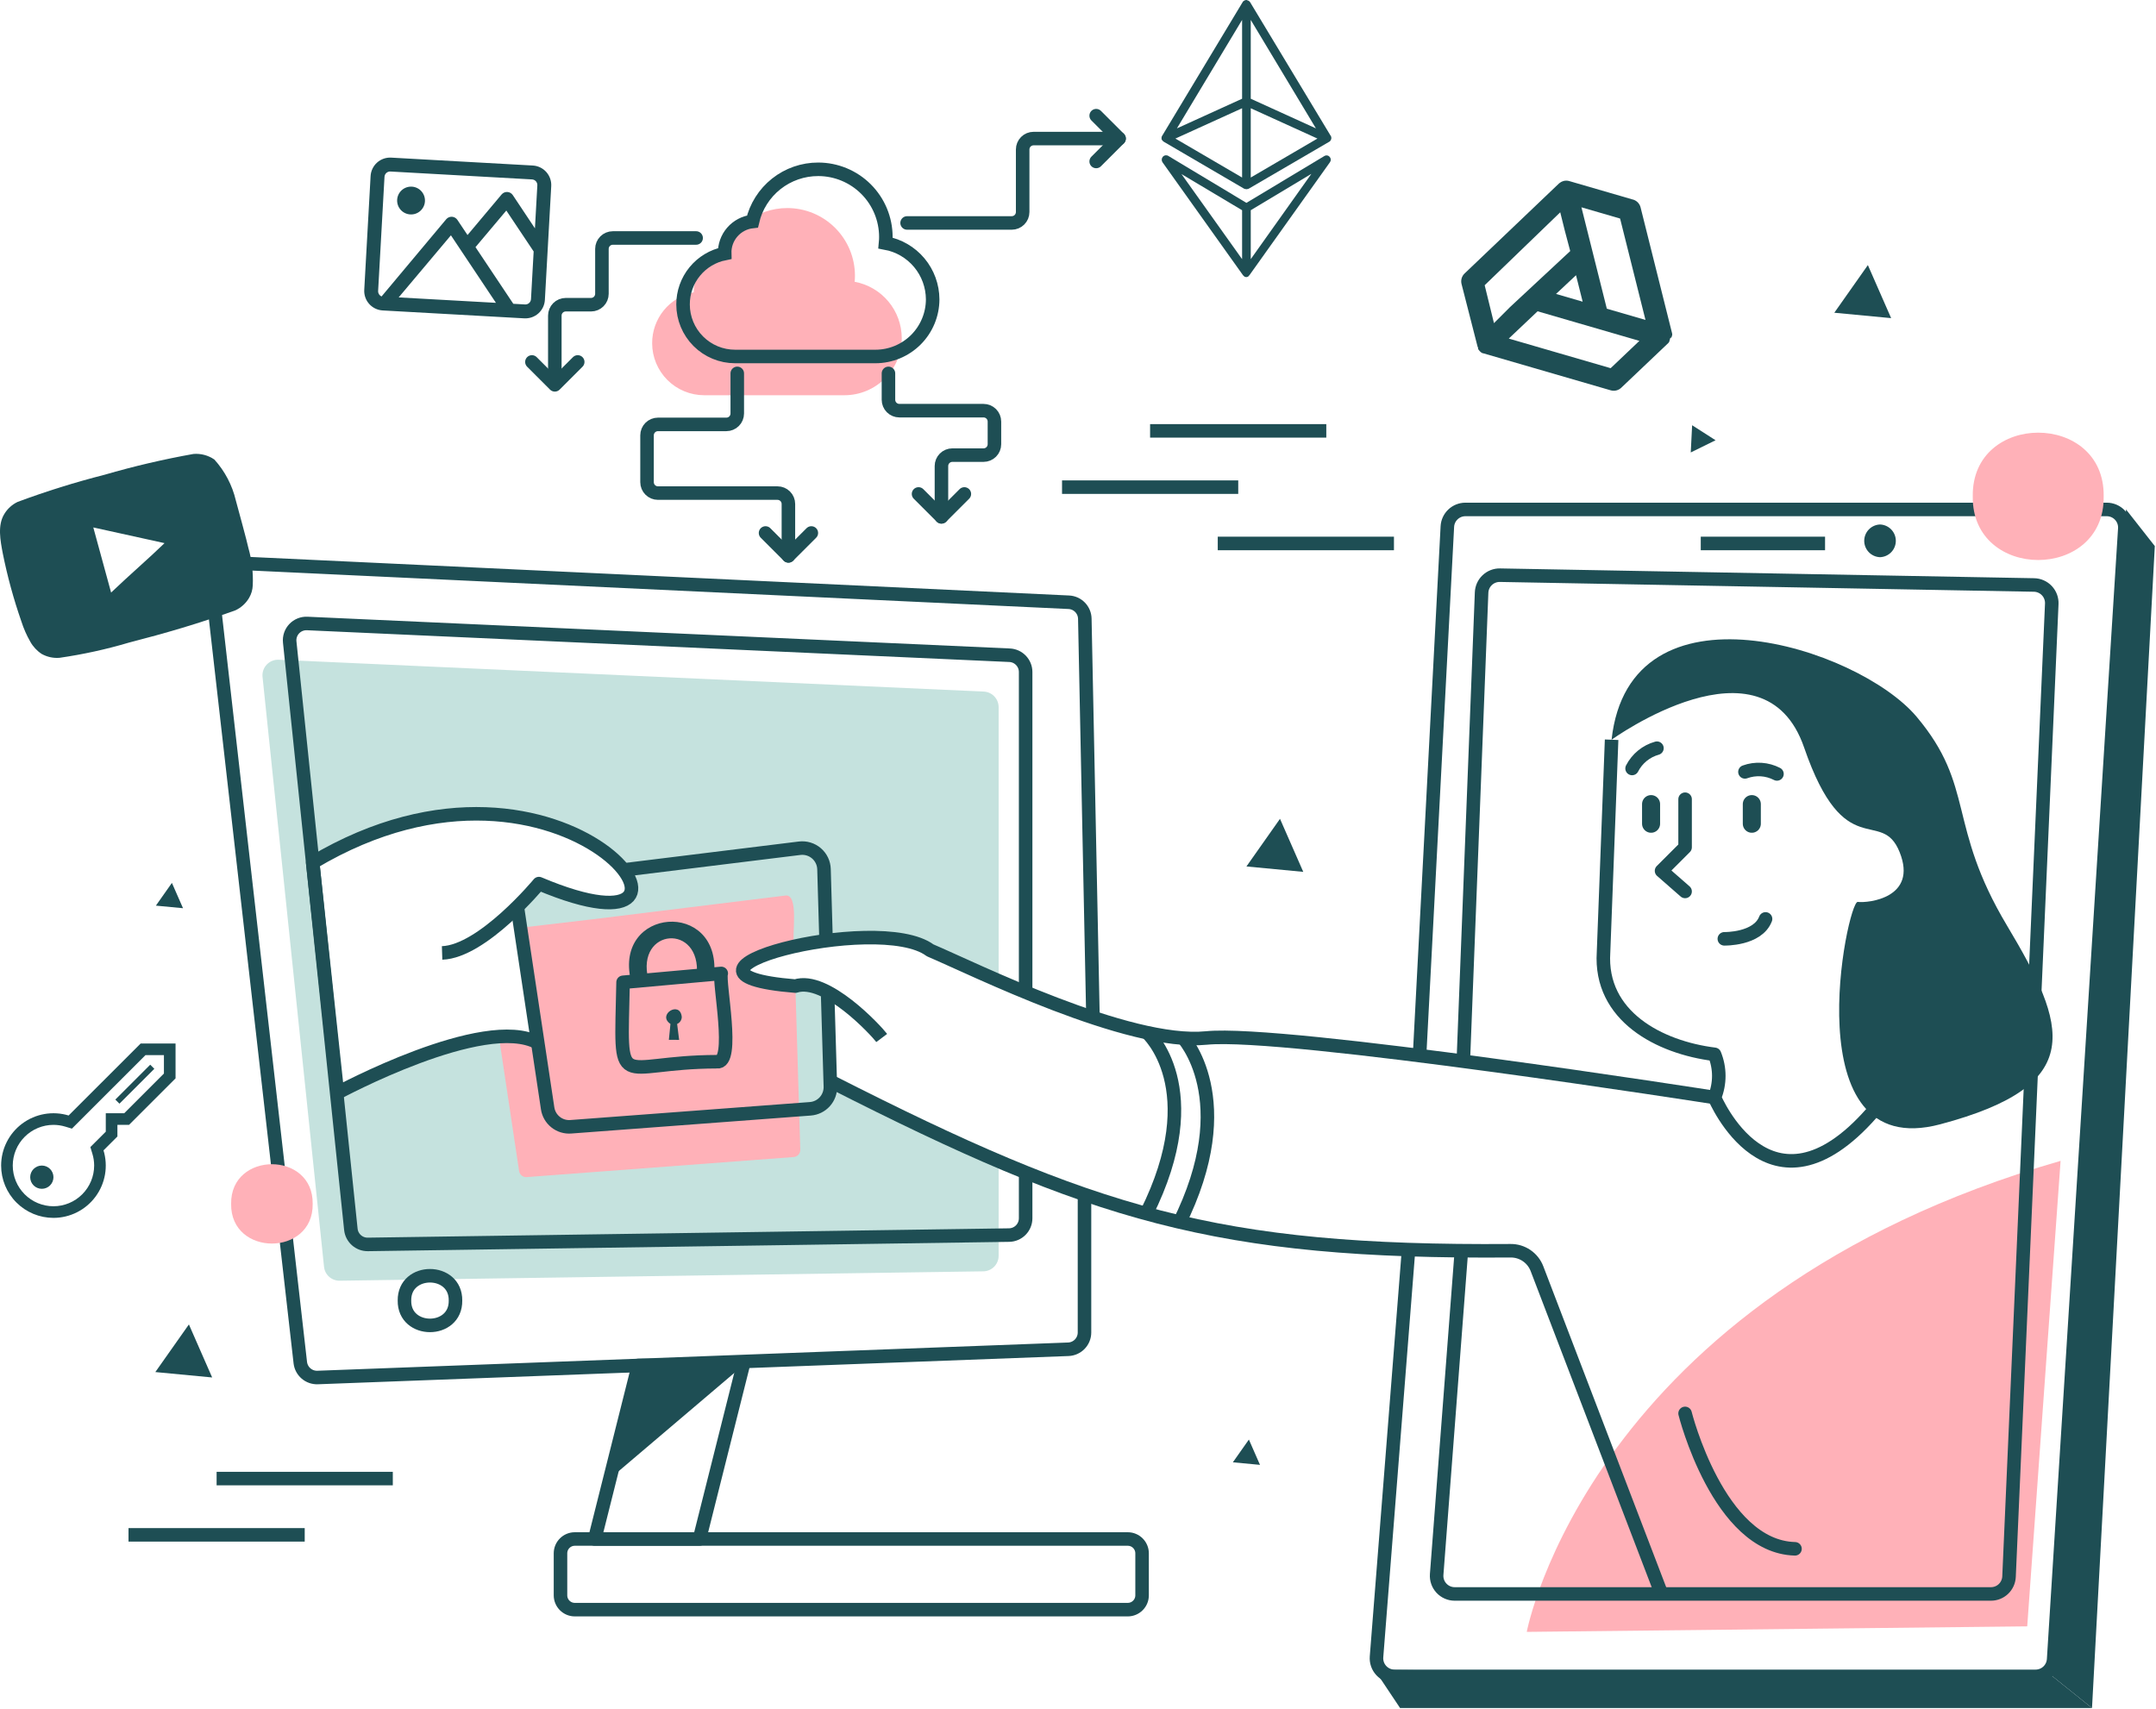 <svg width="478" height="379" viewBox="0 0 478 379" fill="none" xmlns="http://www.w3.org/2000/svg">
<path d="M180.016 209.072C183.176 208.471 186.376 208.107 189.589 207.985C193.191 207.862 196.797 208.032 200.371 208.492L221.402 217.485V156.809C221.403 155.92 221.062 155.066 220.45 154.422C219.838 153.778 219.001 153.395 218.114 153.352L61.807 146.293C61.311 146.269 60.815 146.353 60.354 146.538C59.893 146.723 59.478 147.005 59.136 147.365C58.794 147.725 58.534 148.155 58.373 148.625C58.212 149.095 58.155 149.594 58.205 150.088L71.839 280.892C71.923 281.752 72.328 282.547 72.974 283.121C73.619 283.694 74.457 284.004 75.32 283.987L217.993 281.908C218.899 281.899 219.764 281.534 220.403 280.892C221.041 280.249 221.4 279.381 221.402 278.475V257.492C190.145 246.856 183.667 239.942 183.933 235.494C184.726 231.639 184.627 227.653 183.642 223.843C183.359 221.91 182.379 220.147 180.887 218.887C177.986 216.953 175.109 219.564 170.274 217.92C168.558 217.34 165.56 215.865 165.609 214.342C165.657 212.94 168.34 211.079 180.016 209.072ZM103.144 230.585L74.812 242.343L69.329 191.274C74.069 188.345 79.125 185.963 84.401 184.173C89.229 182.535 94.214 181.403 99.276 180.794C106.246 180.605 113.209 181.376 119.969 183.085C123.208 183.909 133.047 186.645 138.624 193.424C139.583 194.589 140.554 196.042 140.13 197.3C139.415 199.419 135.015 200.161 131.617 199.807C125.697 199.189 123.721 195.337 120.271 196.255C117.257 197.058 115.88 200.663 115.549 201.513C114.504 204.189 115.502 204.964 116.704 214.37C117.757 222.604 117.129 223.088 118.398 225.681C118.891 226.686 119.542 227.751 119.099 228.629C118.422 229.97 115.803 229.665 111.477 229.814C108.687 229.912 105.905 230.169 103.144 230.585Z" fill="#C5E2DE"/>
<path d="M177.428 254.944C177.441 255.353 177.294 255.75 177.018 256.052C176.743 256.354 176.362 256.538 175.954 256.564L116.776 261.012C116.375 261.042 115.978 260.919 115.664 260.668C115.35 260.417 115.143 260.056 115.084 259.658C115.069 259.594 112.726 243.95 110.607 229.857C110.2 227.147 119.134 230.585 119.134 230.585C119.134 230.585 116.355 212.062 116.346 212.044C116.298 210.622 112.773 205.99 115.394 205.717L130.991 203.889L174.02 198.595C177.331 197.945 175.441 207.863 176.075 209.28C164.378 211.953 158.894 218.718 176.341 218.659C176.596 226.354 177.18 246.989 177.428 254.944Z" fill="#FFB1B8"/>
<path d="M338.492 361.858C338.492 361.858 352.416 287.565 456.847 257.412L449.45 360.632L338.492 361.858Z" fill="#FFB1B8"/>
<path d="M138.14 217.814L159.908 215.852C159.236 217.595 163.093 236.05 158.907 235.426C136.205 235.491 137.631 243.236 138.14 217.814Z" stroke="#1E4E54" stroke-width="3" stroke-linejoin="round"/>
<path d="M139.869 217.413C136.063 201.18 159.669 199.424 158.342 216.031L154.991 215.855C155.31 210.78 151.369 207.222 148.246 207.456C145.138 207.688 141.785 211.753 142.807 216.702L139.869 217.413Z" fill="#1E4E54"/>
<path d="M142.522 217.213C139.447 204.26 156.79 202.98 155.681 216.229L154.477 216.318C155.541 204.637 140.925 205.747 143.726 217.123L142.522 217.213Z" fill="#1E4E54"/>
<path d="M151.151 225.466C150.737 221.801 145.624 225.023 148.645 227.049L148.293 230.576L150.568 230.583L150.125 227.053C150.433 226.919 150.695 226.696 150.877 226.414C151.06 226.132 151.155 225.802 151.151 225.466Z" fill="#1E4E54"/>
<path d="M357.304 164.031L355.514 211.171C354.591 225.326 367.902 232.273 380.124 233.788C381.383 236.854 381.383 240.294 380.124 243.36C380.124 243.36 392.308 272.514 414.934 246.841" stroke="#1E4E54" stroke-width="3" stroke-linejoin="round"/>
<path d="M357.297 164.029C357.297 164.029 390.995 139.652 399.987 165.76C408.98 191.868 417.102 178.814 421.164 188.967C425.225 199.12 414.202 200.28 411.881 199.99C409.56 199.7 397.377 258.007 430.156 249.305C462.936 240.602 458.295 227.548 444.951 205.212C431.607 182.875 437.989 174.463 424.935 158.943C411.881 143.423 361.31 127.487 357.297 164.029Z" fill="#1E4E54"/>
<path d="M373.597 177.219V187.879L368.375 193.101L373.597 197.67" stroke="#1E4E54" stroke-width="3" stroke-linecap="round" stroke-linejoin="round"/>
<path d="M382.297 208.178C382.297 208.178 389.694 208.331 391.434 203.762" stroke="#1E4E54" stroke-width="3" stroke-linecap="round" stroke-linejoin="round"/>
<path d="M388.391 178.307V182.658" stroke="#1E4E54" stroke-width="4" stroke-linecap="round" stroke-linejoin="round"/>
<path d="M366.055 178.307V182.658" stroke="#1E4E54" stroke-width="4" stroke-linecap="round" stroke-linejoin="round"/>
<path d="M361.844 170.403C362.402 169.313 363.179 168.35 364.128 167.576C365.077 166.802 366.176 166.234 367.355 165.906" stroke="#1E4E54" stroke-width="3" stroke-linecap="round" stroke-linejoin="round"/>
<path d="M386.867 171.161C388.017 170.741 389.242 170.565 390.464 170.643C391.686 170.721 392.878 171.052 393.966 171.614" stroke="#1E4E54" stroke-width="3" stroke-linecap="round" stroke-linejoin="round"/>
<path d="M254.312 228.984C254.312 228.984 268.073 241.264 254.148 269.112" stroke="#1E4E54" stroke-width="3" stroke-linejoin="round"/>
<path d="M262.121 229.928C262.121 229.928 275.198 243.663 261.273 271.511" stroke="#1E4E54" stroke-width="3" stroke-linejoin="round"/>
<path d="M380.125 243.364C380.125 243.364 284.832 228.424 267.475 230.165C250.094 231.905 215.791 214.79 206.218 210.729C194.596 202.055 141.507 215.85 176.339 218.661C183.115 216.444 194.238 228.51 195.485 230.165" stroke="#1E4E54" stroke-width="3" stroke-linejoin="round"/>
<path d="M184.312 239.877C242.296 269.341 269.657 277.829 334.918 277.342C336.178 277.33 337.412 277.704 338.454 278.412C339.497 279.12 340.298 280.129 340.752 281.304L368.372 353.445" stroke="#1E4E54" stroke-width="3" stroke-linejoin="round"/>
<path d="M324.426 235.322L328.48 131.393C328.521 130.345 328.971 129.355 329.733 128.635C330.496 127.915 331.51 127.522 332.559 127.542L450.96 129.715C451.495 129.725 452.022 129.842 452.511 130.059C453 130.275 453.441 130.588 453.807 130.978C454.173 131.368 454.458 131.827 454.644 132.328C454.83 132.83 454.914 133.364 454.89 133.898L445.415 349.614C445.37 350.646 444.928 351.62 444.182 352.334C443.437 353.048 442.444 353.446 441.411 353.446H322.516C321.964 353.446 321.418 353.332 320.912 353.111C320.406 352.89 319.951 352.567 319.576 352.162C319.201 351.757 318.913 351.279 318.731 350.758C318.549 350.236 318.477 349.683 318.519 349.133L324.047 276.778" stroke="#1E4E54" stroke-width="3" stroke-linejoin="round"/>
<path d="M314.726 234.067L320.889 116.763C320.943 115.737 321.388 114.772 322.133 114.066C322.878 113.359 323.865 112.965 324.892 112.965H467.085C467.632 112.965 468.174 113.077 468.677 113.294C469.179 113.512 469.632 113.83 470.007 114.229C470.381 114.628 470.671 115.1 470.856 115.615C471.041 116.131 471.119 116.678 471.085 117.225L455.305 367.964C455.241 368.982 454.792 369.937 454.049 370.635C453.306 371.333 452.325 371.721 451.305 371.721H309.18C308.627 371.721 308.08 371.607 307.574 371.385C307.067 371.164 306.612 370.839 306.237 370.433C305.862 370.027 305.574 369.549 305.393 369.026C305.212 368.504 305.141 367.95 305.184 367.398L312.35 276.331" stroke="#1E4E54" stroke-width="3" stroke-linejoin="round"/>
<path d="M471.354 112.967L477.736 121.089L463.812 378.745L455.07 371.723L471.354 112.967Z" fill="#1E4E54"/>
<path d="M377.07 120.508H404.628" stroke="#1E4E54" stroke-width="3" stroke-linejoin="round"/>
<path d="M416.815 123.553C417.755 123.52 418.646 123.124 419.299 122.448C419.952 121.771 420.318 120.867 420.318 119.927C420.318 118.986 419.952 118.082 419.299 117.406C418.646 116.729 417.755 116.333 416.815 116.301C415.875 116.333 414.985 116.729 414.331 117.406C413.678 118.082 413.312 118.986 413.312 119.927C413.312 120.867 413.678 121.771 414.331 122.448C414.985 123.124 415.875 123.52 416.815 123.553Z" fill="#1E4E54"/>
<path d="M373.594 313.414C373.594 313.414 380.991 343.003 397.961 343.438" stroke="#1E4E54" stroke-width="3" stroke-linecap="round" stroke-linejoin="round"/>
<path d="M137.758 192.962L177.285 188.091C177.951 188.009 178.626 188.067 179.268 188.261C179.909 188.454 180.503 188.78 181.012 189.217C181.52 189.654 181.932 190.192 182.22 190.797C182.509 191.402 182.668 192.061 182.687 192.731L183.132 208.167" stroke="#1E4E54" stroke-width="3" stroke-linejoin="round"/>
<path d="M183.47 219.698L184.101 240.925C184.138 242.163 183.695 243.369 182.866 244.29C182.037 245.211 180.884 245.776 179.648 245.869L126.538 249.856C125.326 249.947 124.125 249.576 123.175 248.818C122.225 248.061 121.597 246.972 121.416 245.77L114.695 201.084" stroke="#1E4E54" stroke-width="3" stroke-linejoin="round"/>
<path d="M227.391 259.467V270.145C227.391 271.123 227.006 272.063 226.319 272.76C225.632 273.457 224.698 273.856 223.72 273.87L81.549 275.942C80.619 275.956 79.717 275.621 79.021 275.003C78.325 274.385 77.886 273.528 77.789 272.603L64.231 142.36C64.175 141.826 64.236 141.288 64.407 140.78C64.579 140.272 64.858 139.807 65.226 139.417C65.594 139.028 66.041 138.722 66.538 138.52C67.035 138.319 67.569 138.228 68.105 138.252L223.834 145.293C224.792 145.336 225.696 145.747 226.359 146.44C227.021 147.134 227.391 148.056 227.391 149.015V220.296" stroke="#1E4E54" stroke-width="3" stroke-linejoin="round"/>
<path d="M240.44 264.925V295.468C240.44 296.432 240.066 297.358 239.398 298.052C238.729 298.747 237.817 299.155 236.854 299.191L70.42 305.453C69.482 305.488 68.564 305.168 67.852 304.556C67.139 303.943 66.685 303.085 66.579 302.151L46.868 128.918C46.807 128.382 46.863 127.839 47.032 127.327C47.202 126.815 47.48 126.345 47.849 125.952C48.218 125.558 48.668 125.248 49.168 125.045C49.667 124.842 50.206 124.75 50.745 124.776L236.961 133.544C237.905 133.588 238.796 133.989 239.455 134.666C240.114 135.343 240.492 136.245 240.511 137.189L242.318 225.627" stroke="#1E4E54" stroke-width="3" stroke-linejoin="round"/>
<path d="M100.986 288.393C101.093 295.732 89.564 295.732 89.673 288.393C89.565 281.054 101.094 281.054 100.986 288.393Z" stroke="#1E4E54" stroke-width="3" stroke-linejoin="round"/>
<path d="M250.033 341.262H127.441C125.687 341.262 124.266 342.683 124.266 344.437V353.751C124.266 355.505 125.687 356.926 127.441 356.926H250.033C251.787 356.926 253.208 355.505 253.208 353.751V344.437C253.208 342.683 251.787 341.262 250.033 341.262Z" stroke="#1E4E54" stroke-width="3" stroke-linejoin="round"/>
<path d="M155.078 341.262H131.852L141.521 302.775H164.747L155.078 341.262Z" stroke="#1E4E54" stroke-width="3" stroke-linejoin="round"/>
<path d="M135.227 327.865L164.755 302.775H141.529L135.227 327.865Z" fill="#1E4E54"/>
<path d="M304.75 370.264L310.407 378.746H463.813L455.072 371.724L304.75 370.264Z" fill="#1E4E54"/>
<path d="M466.398 110.06C466.673 128.886 437.1 128.886 437.377 110.058C437.102 91.233 466.675 91.233 466.398 110.06Z" fill="#FFB1B8"/>
<path d="M69.324 266.953C69.495 278.682 51.071 278.682 51.243 266.952C51.072 255.224 69.496 255.224 69.324 266.953Z" fill="#FFB1B8"/>
<path d="M269.984 120.508H309.049" stroke="#1E4E54" stroke-width="3" stroke-linejoin="round"/>
<path d="M235.461 108.025H274.526" stroke="#1E4E54" stroke-width="3" stroke-linejoin="round"/>
<path d="M254.984 95.547H294.049" stroke="#1E4E54" stroke-width="3" stroke-linejoin="round"/>
<path d="M28.492 340.344H67.557" stroke="#1E4E54" stroke-width="3" stroke-linejoin="round"/>
<path d="M48.023 327.867H87.088" stroke="#1E4E54" stroke-width="3" stroke-linejoin="round"/>
<path d="M276.344 192.13L288.943 193.327L283.784 181.566L276.344 192.13Z" fill="#1E4E54"/>
<path d="M406.68 69.347L419.279 70.544L414.12 58.783L406.68 69.347Z" fill="#1E4E54"/>
<path d="M34.438 304.245L47.037 305.442L41.881 293.684L34.438 304.245Z" fill="#1E4E54"/>
<path d="M273.336 324.254L279.35 324.824L276.887 319.211L273.336 324.254Z" fill="#1E4E54"/>
<path d="M34.562 200.818L40.577 201.389L38.114 195.775L34.562 200.818Z" fill="#1E4E54"/>
<path d="M375.156 94.293L374.852 100.329L380.351 97.622L375.156 94.293Z" fill="#1E4E54"/>
<path d="M52.282 110.956C51.488 107.584 49.852 104.467 47.527 101.899C46.169 100.96 44.526 100.523 42.881 100.662C36.231 101.85 29.65 103.391 23.165 105.279C16.643 106.939 10.215 108.947 3.908 111.293C2.692 111.874 1.672 112.796 0.972 113.947C-0.592 116.46 0.074 119.831 0.614 122.698C1.641 127.821 3.02 132.867 4.741 137.8C5.236 139.357 5.895 140.857 6.706 142.275C7.314 143.376 8.182 144.312 9.233 145.002C10.443 145.68 11.828 145.98 13.21 145.863C18.407 145.111 23.544 143.986 28.579 142.494C36.773 140.383 43.899 138.307 52.182 135.34C53.465 134.743 54.535 133.767 55.245 132.543C55.725 131.713 55.997 130.779 56.037 129.821C56.168 127.036 55.846 124.248 55.084 121.566C54.819 120.237 52.663 112.351 52.282 110.956ZM24.633 131.396L20.687 116.957L36.479 120.435C33.195 123.641 28.748 127.46 24.633 131.396Z" fill="#1E4E54"/>
<path d="M370.583 74.811C370.622 74.712 370.652 74.609 370.672 74.505C370.689 74.411 370.716 74.319 370.751 74.231L370.715 73.916L363.727 45.984C363.616 45.54 363.381 45.138 363.05 44.822C362.719 44.507 362.305 44.291 361.856 44.202L347.928 40.154C347.522 40.032 347.09 40.022 346.678 40.125L346.372 40.233C346.282 40.266 346.194 40.307 346.111 40.353C345.997 40.413 345.891 40.484 345.792 40.565L345.602 40.717L324.707 60.644C324.399 60.937 324.175 61.306 324.056 61.714C323.938 62.122 323.93 62.554 324.032 62.966L327.568 76.786C327.605 76.931 327.656 77.071 327.721 77.206L327.682 77.34C327.887 77.706 328.177 78.017 328.529 78.246C328.692 78.314 328.863 78.363 329.037 78.394L357.102 86.549C357.504 86.666 357.93 86.676 358.337 86.579C358.744 86.482 359.119 86.281 359.425 85.996L369.857 76.086L370.057 75.839C370.075 75.743 370.103 75.649 370.139 75.558C370.177 75.461 370.206 75.361 370.226 75.259C370.264 75.162 370.293 75.062 370.313 74.959C370.406 74.917 370.497 74.867 370.583 74.811H370.583ZM331.223 71.653L329.162 63.248L345.917 47.074L346.927 51.144L348.129 55.672L334.772 68.103L331.223 71.653ZM349.414 61.03L350.886 66.895L344.983 65.179L349.414 61.03ZM357.094 81.641L334.505 75.076L340.895 69.026L363.465 75.585L357.094 81.641ZM356.244 68.452L350.614 45.969L359.184 48.46L364.814 70.942L356.244 68.452Z" fill="#1E4E54"/>
<path d="M153.814 64.811C151.204 65.332 148.857 66.744 147.173 68.806C145.49 70.867 144.575 73.45 144.586 76.111C144.589 79.168 145.804 82.099 147.966 84.26C150.127 86.422 153.058 87.637 156.115 87.64H187.244C190.607 87.636 193.83 86.299 196.208 83.922C198.585 81.544 199.923 78.32 199.926 74.958C199.911 71.988 198.86 69.116 196.953 66.838C195.046 64.56 192.404 63.02 189.482 62.483C189.527 62.014 189.55 61.564 189.55 61.123C189.545 57.149 187.965 53.34 185.155 50.53C182.345 47.72 178.536 46.139 174.562 46.135C171.181 46.126 167.896 47.266 165.247 49.368C162.599 51.47 160.743 54.409 159.983 57.704C158.249 57.894 156.65 58.731 155.506 60.049C154.362 61.366 153.758 63.067 153.814 64.811Z" fill="#FFB1B8"/>
<path d="M160.666 56.219C158.056 56.74 155.708 58.153 154.025 60.214C152.342 62.275 151.427 64.858 151.438 67.519C151.44 70.576 152.656 73.507 154.817 75.668C156.979 77.83 159.91 79.046 162.967 79.048H194.096C197.458 79.045 200.682 77.707 203.06 75.33C205.437 72.952 206.774 69.729 206.778 66.366C206.763 63.396 205.711 60.524 203.804 58.246C201.897 55.969 199.255 54.428 196.334 53.891C196.379 53.422 196.402 52.972 196.402 52.531C196.397 48.557 194.817 44.748 192.007 41.938C189.197 39.128 185.387 37.548 181.414 37.543C178.032 37.534 174.748 38.674 172.099 40.776C169.45 42.878 167.594 45.818 166.835 49.113C165.101 49.302 163.502 50.14 162.358 51.457C161.214 52.775 160.61 54.475 160.666 56.219V56.219Z" stroke="#1E4E54" stroke-width="3" stroke-miterlimit="10"/>
<path d="M201.109 49.437H224.315C224.956 49.437 225.57 49.182 226.024 48.729C226.477 48.276 226.732 47.661 226.732 47.02V33.144C226.732 32.503 226.986 31.888 227.44 31.434C227.893 30.981 228.508 30.727 229.149 30.727H248.103" stroke="#1E4E54" stroke-width="3" stroke-linecap="round" stroke-linejoin="round"/>
<path d="M154.337 52.772H135.868C135.227 52.772 134.612 53.026 134.159 53.48C133.706 53.933 133.451 54.548 133.451 55.189V65.148C133.451 65.79 133.196 66.405 132.743 66.858C132.289 67.311 131.675 67.566 131.034 67.566H125.425C124.784 67.566 124.169 67.821 123.716 68.274C123.263 68.727 123.008 69.342 123.008 69.983V84.971" stroke="#1E4E54" stroke-width="3" stroke-linecap="round" stroke-linejoin="round"/>
<path d="M196.977 82.795V88.645C196.977 89.286 197.231 89.901 197.684 90.354C198.138 90.808 198.753 91.062 199.394 91.062H218.056C218.697 91.062 219.312 91.317 219.765 91.77C220.219 92.224 220.473 92.839 220.473 93.48V98.501C220.473 99.142 220.219 99.757 219.765 100.211C219.312 100.664 218.697 100.919 218.056 100.919H211.142C210.501 100.919 209.886 101.174 209.433 101.627C208.98 102.08 208.725 102.695 208.725 103.336V114.608" stroke="#1E4E54" stroke-width="3" stroke-linecap="round" stroke-linejoin="round"/>
<path d="M163.457 82.795V91.691C163.457 92.332 163.203 92.947 162.749 93.4C162.296 93.853 161.681 94.108 161.04 94.108H145.871C145.229 94.108 144.615 94.363 144.161 94.816C143.708 95.27 143.453 95.885 143.453 96.526V106.92C143.453 107.561 143.708 108.176 144.161 108.63C144.615 109.083 145.229 109.338 145.871 109.338H172.378C173.019 109.338 173.634 109.593 174.087 110.046C174.541 110.499 174.795 111.114 174.795 111.755V123.262" stroke="#1E4E54" stroke-width="3" stroke-linecap="round" stroke-linejoin="round"/>
<path d="M203.648 109.529L208.727 114.606L213.804 109.529" stroke="#1E4E54" stroke-width="3" stroke-linecap="round" stroke-linejoin="round"/>
<path d="M169.727 118.184L174.803 123.26L179.88 118.184" stroke="#1E4E54" stroke-width="3" stroke-linecap="round" stroke-linejoin="round"/>
<path d="M117.93 80.258L123.009 85.334L128.085 80.258" stroke="#1E4E54" stroke-width="3" stroke-linecap="round" stroke-linejoin="round"/>
<path d="M243.031 35.803L248.108 30.727L243.031 25.65" stroke="#1E4E54" stroke-width="3" stroke-linecap="round" stroke-linejoin="round"/>
<path d="M295.157 30.533V30.435C295.157 30.389 295.157 30.389 295.111 30.34V30.244C295.111 30.195 295.062 30.195 295.062 30.149C295.062 30.142 295.061 30.136 295.058 30.13C295.056 30.124 295.052 30.118 295.048 30.114C295.043 30.109 295.038 30.106 295.032 30.103C295.026 30.101 295.019 30.099 295.013 30.1L277.156 0.482C277.109 0.433 277.06 0.338 277.011 0.291H276.965C276.916 0.242 276.869 0.193 276.82 0.193C276.814 0.193 276.808 0.192 276.802 0.19C276.796 0.188 276.791 0.185 276.786 0.18C276.781 0.176 276.778 0.171 276.775 0.165C276.773 0.159 276.772 0.153 276.771 0.147C276.753 0.128 276.731 0.114 276.706 0.106C276.681 0.097 276.655 0.095 276.629 0.098H276.58C276.552 0.063 276.515 0.035 276.473 0.019C276.431 0.002 276.385 -0.004 276.34 0.002C276.257 -0.005 276.174 0.012 276.1 0.051H276.051C276.005 0.051 275.956 0.098 275.909 0.098C275.903 0.098 275.896 0.099 275.89 0.101C275.884 0.104 275.879 0.107 275.874 0.112C275.87 0.116 275.866 0.122 275.864 0.128C275.861 0.134 275.86 0.14 275.86 0.147C275.811 0.193 275.765 0.193 275.716 0.242H275.669C275.609 0.296 275.56 0.361 275.525 0.433L257.668 30.1C257.668 30.106 257.667 30.113 257.664 30.119C257.662 30.125 257.659 30.13 257.654 30.135C257.649 30.139 257.644 30.143 257.638 30.145C257.632 30.148 257.626 30.149 257.619 30.149C257.619 30.195 257.57 30.195 257.57 30.244V30.34C257.57 30.389 257.57 30.389 257.523 30.435V30.82C257.523 30.869 257.523 30.869 257.57 30.915V30.964C257.607 31.036 257.656 31.101 257.715 31.155L257.908 31.349C257.914 31.349 257.92 31.35 257.926 31.352C257.932 31.354 257.937 31.358 257.941 31.362C257.945 31.366 257.949 31.371 257.951 31.377C257.954 31.383 257.955 31.389 257.955 31.395L275.86 41.861H275.909C275.928 41.879 275.95 41.893 275.975 41.901C275.999 41.91 276.025 41.913 276.051 41.91H276.1C276.196 41.91 276.245 41.956 276.34 41.956C276.423 41.963 276.506 41.947 276.58 41.91H276.629C276.676 41.91 276.725 41.861 276.771 41.861H276.82L294.677 31.444C294.726 31.444 294.726 31.395 294.773 31.395L294.821 31.349L294.966 31.204C294.966 31.155 295.013 31.155 295.013 31.109C295.013 31.06 295.062 31.06 295.062 31.013C295.062 30.964 295.062 30.964 295.111 30.915C295.111 30.869 295.111 30.869 295.157 30.82V30.533ZM275.38 21.893L260.93 28.469L275.38 4.418V21.893ZM275.38 24.004V39.365L260.595 30.724L275.38 24.004ZM277.3 24.004L292.086 30.724L277.3 39.365V24.004ZM277.3 21.893V4.418L291.75 28.468L277.3 21.893Z" fill="#1E4E54"/>
<path d="M293.671 34.566L276.341 44.982L259.011 34.566C258.82 34.453 258.596 34.411 258.377 34.445C258.158 34.48 257.958 34.59 257.811 34.757C257.669 34.92 257.583 35.125 257.566 35.341C257.549 35.557 257.601 35.773 257.715 35.957L275.572 61.017L275.621 61.063C275.67 61.112 275.67 61.158 275.717 61.158L275.766 61.207C275.812 61.256 275.861 61.257 275.861 61.303C275.868 61.303 275.874 61.304 275.88 61.307C275.886 61.309 275.892 61.313 275.896 61.317C275.901 61.322 275.904 61.327 275.907 61.333C275.909 61.339 275.91 61.346 275.91 61.352C275.957 61.352 276.006 61.399 276.052 61.399H276.101C276.15 61.399 276.246 61.448 276.292 61.448C276.39 61.448 276.437 61.448 276.486 61.399H276.532C276.581 61.399 276.63 61.352 276.677 61.352C276.683 61.352 276.689 61.351 276.695 61.349C276.701 61.346 276.707 61.343 276.711 61.338C276.716 61.333 276.72 61.328 276.722 61.322C276.724 61.316 276.726 61.309 276.726 61.303C276.75 61.301 276.774 61.291 276.791 61.273C276.809 61.256 276.819 61.232 276.821 61.207L277.012 61.017L294.871 35.957C294.997 35.777 295.057 35.558 295.039 35.339C295.021 35.12 294.927 34.914 294.773 34.757C294.64 34.602 294.458 34.499 294.256 34.464C294.055 34.429 293.848 34.465 293.671 34.566H293.671ZM275.381 46.615V57.463L261.94 38.597L275.381 46.615ZM277.301 57.463V46.615L290.742 38.55L277.301 57.463Z" fill="#1E4E54"/>
<path d="M31.187 231.385L15.214 247.352C13.481 246.827 11.649 246.715 9.864 247.025C8.08 247.336 6.393 248.06 4.938 249.139C3.484 250.218 2.303 251.623 1.489 253.241C0.675 254.858 0.251 256.644 0.25 258.455C0.251 261.531 1.473 264.482 3.649 266.657C5.824 268.833 8.775 270.055 11.851 270.056C13.663 270.055 15.449 269.63 17.066 268.815C18.684 268 20.089 266.818 21.167 265.363C22.247 263.908 22.97 262.221 23.28 260.436C23.589 258.651 23.476 256.819 22.948 255.086L26.031 252.009V249.431H28.609L38.921 239.119V231.385L31.187 231.385ZM36.343 238.052L27.541 246.853H23.453V250.942L21.126 253.264L20.034 254.355L20.481 255.837C20.742 256.685 20.875 257.567 20.875 258.455C20.872 260.847 19.92 263.14 18.228 264.831C16.537 266.523 14.243 267.475 11.851 267.478C9.459 267.475 7.166 266.523 5.474 264.831C3.783 263.14 2.831 260.847 2.828 258.455C2.831 256.062 3.783 253.769 5.474 252.078C7.166 250.386 9.459 249.434 11.851 249.431C12.738 249.432 13.62 249.563 14.469 249.819L15.945 250.267L17.037 249.175L32.254 233.963H36.343V238.052Z" fill="#1E4E54"/>
<path d="M11.851 261.031C11.851 261.37 11.785 261.705 11.655 262.018C11.526 262.331 11.336 262.615 11.096 262.854C10.857 263.094 10.573 263.284 10.26 263.413C9.947 263.543 9.612 263.609 9.273 263.609C8.935 263.609 8.599 263.543 8.287 263.413C7.974 263.284 7.69 263.094 7.45 262.854C7.211 262.615 7.021 262.331 6.891 262.018C6.762 261.705 6.695 261.37 6.695 261.031C6.695 260.693 6.762 260.357 6.891 260.045C7.021 259.732 7.211 259.447 7.45 259.208C7.69 258.969 7.974 258.779 8.287 258.649C8.599 258.52 8.935 258.453 9.273 258.453C9.612 258.453 9.947 258.52 10.26 258.649C10.573 258.779 10.857 258.969 11.096 259.208C11.336 259.447 11.526 259.732 11.655 260.045C11.785 260.357 11.851 260.693 11.851 261.031Z" fill="#1E4E54"/>
<path d="M25.57 243.822L33.304 236.088L34.216 236.999L26.482 244.733L25.57 243.822Z" fill="#1E4E54"/>
<path d="M118.127 36.703L86.732 34.952C85.585 34.888 84.459 35.283 83.602 36.049C82.746 36.815 82.228 37.89 82.164 39.037L80.757 64.27C80.693 65.418 81.087 66.544 81.853 67.4C82.62 68.257 83.695 68.774 84.842 68.838L116.236 70.59C117.384 70.654 118.51 70.259 119.366 69.493C120.223 68.727 120.74 67.652 120.804 66.504L122.212 41.271C122.276 40.124 121.881 38.998 121.115 38.141C120.349 37.285 119.274 36.767 118.127 36.703ZM85.245 39.209C85.264 38.879 85.413 38.569 85.659 38.349C85.906 38.128 86.23 38.014 86.56 38.032L117.955 39.784C118.285 39.803 118.594 39.952 118.815 40.198C119.036 40.445 119.149 40.769 119.131 41.099L118.599 50.635L113.683 43.251C113.549 43.052 113.371 42.888 113.162 42.769C112.954 42.651 112.722 42.583 112.483 42.569C112.244 42.556 112.005 42.598 111.785 42.693C111.565 42.787 111.37 42.931 111.215 43.113L103.651 52.119L101.401 48.746C101.267 48.548 101.089 48.383 100.881 48.265C100.673 48.146 100.441 48.078 100.202 48.064C99.963 48.051 99.724 48.093 99.504 48.188C99.284 48.282 99.089 48.426 98.934 48.608L84.598 65.735C84.35 65.628 84.142 65.446 84.006 65.213C83.869 64.981 83.81 64.71 83.837 64.442L85.245 39.209ZM109.953 67.149L88.389 65.946L99.972 52.18L109.953 67.149ZM116.408 67.509L113.804 67.364L105.421 54.801L112.253 46.684L118.314 55.762L117.724 66.333C117.705 66.663 117.556 66.972 117.309 67.193C117.063 67.413 116.739 67.527 116.408 67.509Z" fill="#1E4E54"/>
<path d="M94.213 44.64C94.191 45.045 94.089 45.441 93.913 45.806C93.737 46.171 93.491 46.498 93.189 46.768C92.887 47.038 92.535 47.246 92.153 47.38C91.77 47.514 91.365 47.572 90.961 47.549C90.556 47.526 90.16 47.424 89.794 47.249C89.429 47.073 89.102 46.827 88.832 46.525C88.562 46.223 88.354 45.871 88.22 45.489C88.086 45.106 88.029 44.701 88.052 44.296C88.074 43.892 88.176 43.496 88.352 43.13C88.528 42.765 88.773 42.438 89.075 42.168C89.377 41.898 89.73 41.69 90.112 41.556C90.495 41.422 90.9 41.365 91.304 41.388C91.709 41.41 92.105 41.512 92.47 41.688C92.835 41.863 93.162 42.109 93.432 42.411C93.703 42.713 93.91 43.066 94.044 43.448C94.178 43.83 94.236 44.236 94.213 44.64Z" fill="#1E4E54"/>
<path d="M119.23 231.228C107.373 224.754 74.811 242.344 74.811 242.344L69.328 191.275C126.087 157.396 166.252 215.715 119.485 195.93C119.485 195.93 107.011 211.015 98.018 211.305" stroke="#1E4E54" stroke-width="3" stroke-linejoin="round"/>
</svg>
